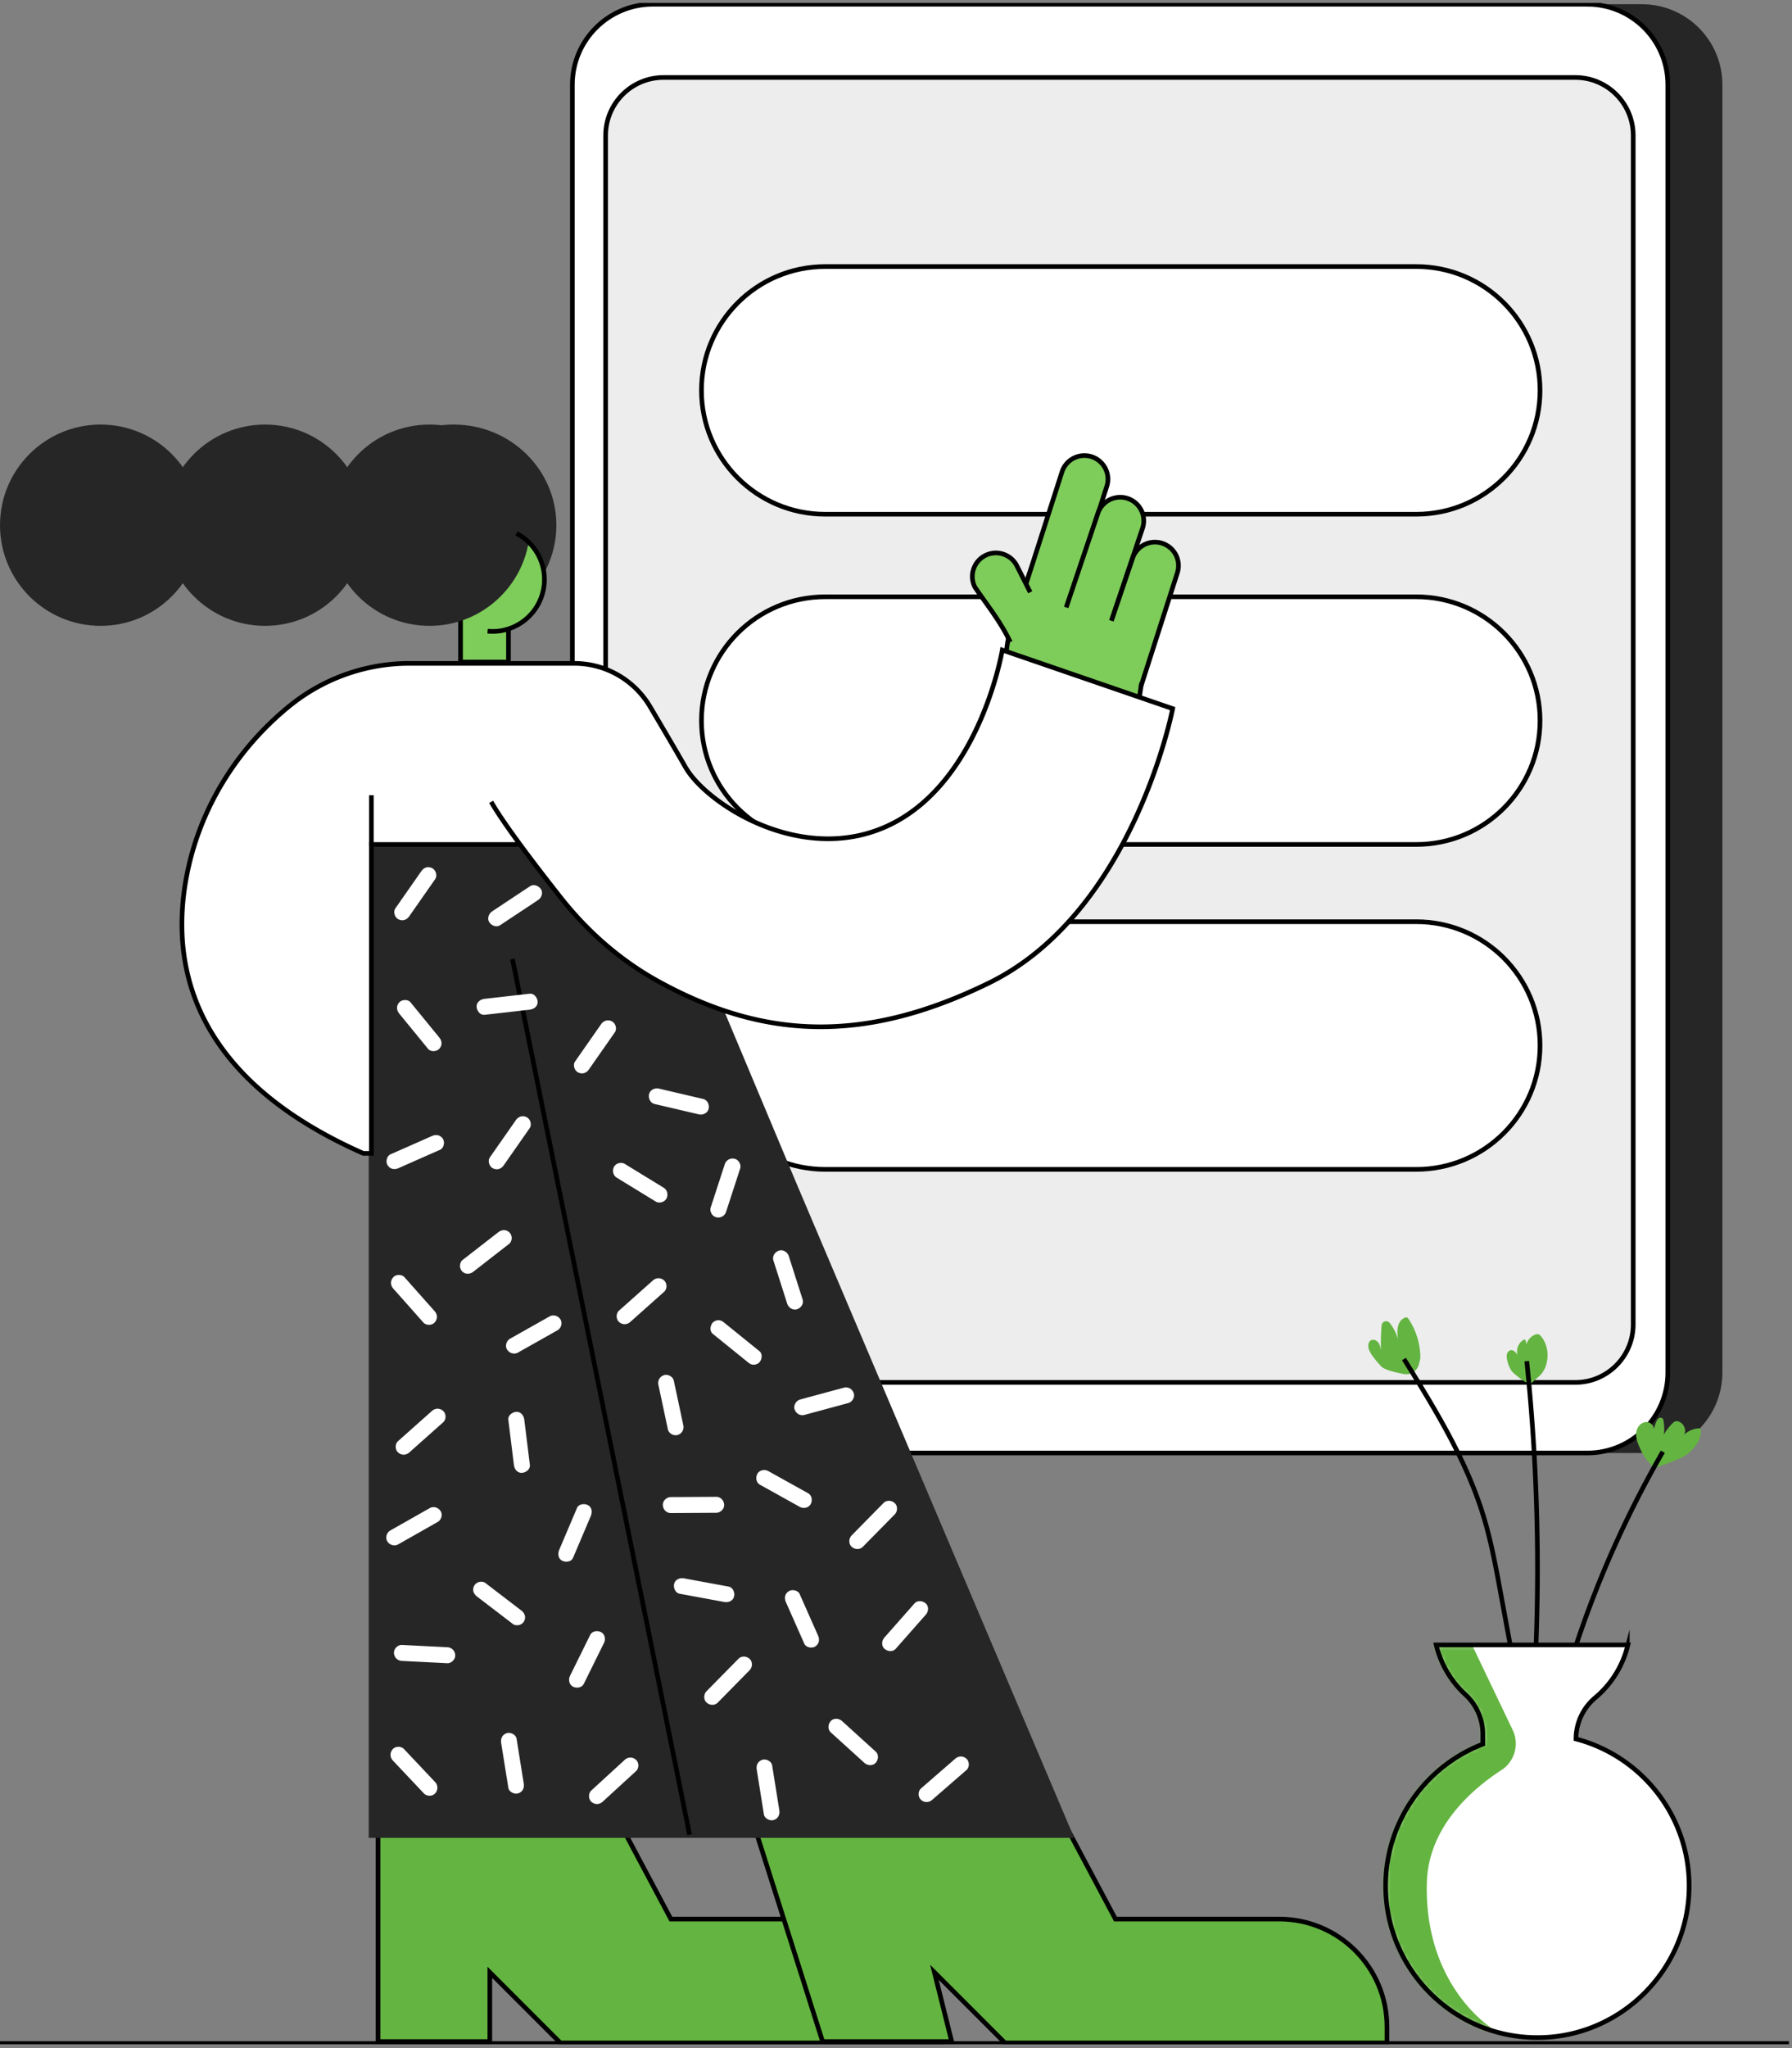 <svg xmlns="http://www.w3.org/2000/svg" width="386" height="441" fill="none"><rect width="100%" height="100%" fill="#808080" stroke="none"/><g clip-path="url(#a)"><path fill="#64B441" stroke="#000" stroke-miterlimit="10" d="M81.427 392.562v47.021h24.084v-14.909l15.195 15.196h82.287v-3.447c0-12.822-10.396-23.218-23.218-23.218h-35.271l-14.336-26.951H86.014l-4.587 6.308Z"/><path fill="#262626" d="M353.667.911h-213.04c-9.577 0-17.34 7.764-17.34 17.34v277.264c0 9.577 7.763 17.34 17.34 17.34h213.04c9.577 0 17.34-7.763 17.34-17.34V18.251c0-9.576-7.763-17.34-17.34-17.34Z"/><path fill="#fff" stroke="#000" stroke-miterlimit="10" d="M341.912.911H140.627c-9.577 0-17.34 7.764-17.34 17.34v277.264c0 9.577 7.763 17.34 17.34 17.34h201.285c9.577 0 17.34-7.763 17.34-17.34V18.251c0-9.576-7.763-17.34-17.34-17.34Z"/><path fill="#EDEDED" stroke="#000" stroke-miterlimit="10" d="M339.314 16.68H142.938c-6.894 0-12.483 5.59-12.483 12.484v256.012c0 6.894 5.589 12.484 12.483 12.484h196.376c6.895 0 12.484-5.59 12.484-12.484V29.164c0-6.895-5.589-12.484-12.484-12.484Z"/><path fill="#fff" stroke="#000" stroke-miterlimit="10" d="M305.063 57.394h-127.3c-14.727 0-26.665 11.938-26.665 26.664s11.938 26.664 26.665 26.664h127.3c14.727 0 26.665-11.938 26.665-26.664s-11.938-26.664-26.665-26.664ZM305.063 128.499h-127.3c-14.727 0-26.665 11.938-26.665 26.664s11.938 26.664 26.665 26.664h127.3c14.727 0 26.665-11.938 26.665-26.664s-11.938-26.664-26.665-26.664ZM305.063 198.457h-127.3c-14.727 0-26.665 11.938-26.665 26.664s11.938 26.664 26.665 26.664h127.3c14.727 0 26.665-11.938 26.665-26.664s-11.938-26.664-26.665-26.664Z"/><path fill="#7ECC5A" stroke="#000" stroke-miterlimit="10" d="m219.909 128.499 3.619-9.783s19.181 4.742 19.106 5.396c-.074.654-1.221 1.806 1.073 5.247 2.293 3.44 2.293 6.881 2.867 8.601.573 1.72-1.434 14.049-1.434 14.049s-8.888 2.007-10.035 2.007c-1.147 0-18.35-4.587-18.35-5.161 0-.046-.005-.16-.022-.332-.62-7.3.389-13.246 3.176-20.024Z"/><path fill="#262626" d="M97.752 91.415c-8.79 0-16.383 5.035-19.938 12.323 3.836-3.148 8.774-5.04 14.164-5.04 12.202 0 22.094 9.702 22.094 21.669 0 3.349-.774 6.52-2.156 9.347 4.845-3.974 7.93-9.949 7.93-16.629 0-11.968-9.891-21.67-22.094-21.67Z"/><path fill="#7ECC5A" stroke="#000" stroke-miterlimit="10" d="M109.525 130.219H99.203v12.329h10.322v-12.329Z"/><path fill="#64B441" stroke="#000" stroke-miterlimit="10" d="m162.28 392.562 14.909 47.021H205l-3.727-14.909 15.196 15.196h82.287v-3.447c0-12.822-10.397-23.218-23.218-23.218h-35.272l-14.336-26.951h-44.154l-19.496 6.308Z"/><path fill="#7ECC5A" d="M95.458 128.263a11.189 11.189 0 0 1-.556-3.492c0-6.176 5.006-11.182 11.182-11.182s11.182 5.006 11.182 11.182-5.006 11.182-11.182 11.182"/><path fill="#262626" d="M79.42 177.813v217.903h151.958l-59.637-140.49-26.951-64.224-29.244-25.804-34.406 1.147-1.72 11.468Z"/><path fill="#fff" d="M105.797 172.652c2.89 5.058 10.104 14.439 15.047 20.69 5.786 7.317 12.891 13.533 21.068 18.017 22.518 12.351 44.165 13.475 71.116.286 31.12-15.23 39.567-59.063 39.567-59.063l-36.7-12.615s-4.587 27.525-23.51 37.273c-18.923 9.748-40.14-4.014-44.727-12.042-2.111-3.687-5.064-8.711-7.644-13.063a18.972 18.972 0 0 0-16.331-9.301H88.21a41.019 41.019 0 0 0-25.821 9.152c-11.463 9.295-19.474 22.266-22.209 36.763-3.584 18.968 1.101 43.259 38.087 59.596h1.72v-66.518h31.539"/><path stroke="#000" stroke-miterlimit="10" d="M105.797 172.652c2.89 5.058 10.104 14.439 15.047 20.69 5.786 7.317 12.891 13.533 21.068 18.017 22.518 12.351 44.165 13.475 71.116.286 31.12-15.23 39.567-59.063 39.567-59.063l-36.7-12.615s-4.587 27.525-23.51 37.273c-18.923 9.748-40.14-4.014-44.727-12.042-2.111-3.687-5.064-8.711-7.644-13.063a18.972 18.972 0 0 0-16.331-9.301H88.21a41.019 41.019 0 0 0-25.821 9.152c-11.463 9.295-19.474 22.266-22.209 36.763-3.584 18.968 1.101 43.259 38.087 59.596h1.72v-66.518h31.539"/><path fill="#262626" d="M21.67 134.755c11.968 0 21.67-9.702 21.67-21.67 0-11.968-9.702-21.67-21.67-21.67-11.968 0-21.67 9.702-21.67 21.67 0 11.968 9.702 21.67 21.67 21.67Z"/><path fill="#262626" d="M57.09 134.755c11.968 0 21.67-9.702 21.67-21.67 0-11.968-9.702-21.67-21.67-21.67-11.967 0-21.67 9.702-21.67 21.67 0 11.968 9.703 21.67 21.67 21.67Z"/><path fill="#262626" d="M92.511 134.755c11.968 0 21.67-9.702 21.67-21.67 0-11.968-9.702-21.67-21.67-21.67-11.968 0-21.67 9.702-21.67 21.67 0 11.968 9.702 21.67 21.67 21.67Z"/><path stroke="#000" stroke-miterlimit="10" d="M111.262 114.857a11.188 11.188 0 0 1 6.004 9.914c0 6.176-5.006 11.182-11.182 11.182-.355 0-.705-.017-1.055-.052"/><path fill="#7ECC5A" d="m220.838 126.274 7.914-24.658a5.07 5.07 0 0 1 9.656 3.097l-7.913 24.657"/><path stroke="#000" stroke-miterlimit="10" d="m220.838 126.274 7.914-24.658a5.07 5.07 0 0 1 9.656 3.097l-7.913 24.657"/><path fill="#7ECC5A" d="M217.616 138.247c-2.047-4.335-4.915-7.856-7.621-11.824a5.071 5.071 0 1 1 9.054-4.57l2.867 5.671"/><path stroke="#000" stroke-miterlimit="10" d="M217.616 138.247c-2.047-4.335-4.915-7.856-7.621-11.824a5.071 5.071 0 1 1 9.054-4.57l2.867 5.671"/><path fill="#7ECC5A" d="m229.658 130.792 6.835-20.288a5.071 5.071 0 0 1 9.656 3.097l-6.737 20.058"/><path stroke="#000" stroke-miterlimit="10" d="m229.658 130.792 6.835-20.288a5.071 5.071 0 0 1 9.656 3.097l-6.737 20.058"/><path fill="#7ECC5A" d="m239.406 133.659 4.541-13.406a5.07 5.07 0 0 1 9.657 3.096l-7.845 24.44"/><path stroke="#000" stroke-miterlimit="10" d="m239.406 133.659 4.541-13.406a5.07 5.07 0 0 1 9.657 3.096l-7.845 24.44M110.385 206.485l38.156 188.56M79.993 171.219v10.895"/><path fill="#fff" d="M132.875 253.592c2.425 1.485 4.857 2.97 7.282 4.455.35.212.7.425 1.044.642.768.471 1.926.195 2.351-.619.424-.814.201-1.852-.619-2.351l-7.283-4.455c-.35-.213-.7-.425-1.044-.643-.768-.47-1.926-.195-2.351.62-.424.814-.2 1.852.62 2.351ZM151.436 236.618c-2.781-.648-5.556-1.301-8.337-1.949l-1.17-.276c-.872-.206-1.904.27-2.116 1.205-.201.877.264 1.898 1.204 2.115 2.781.648 5.557 1.302 8.338 1.95l1.17.275c.871.207 1.903-.269 2.116-1.204.2-.877-.264-1.898-1.205-2.116ZM126.848 230.276c1.629-2.334 3.263-4.667 4.891-7.001l.7-1.004c.516-.74.16-1.944-.619-2.351-.878-.464-1.801-.172-2.351.619-1.629 2.334-3.263 4.668-4.892 7.002l-.699 1.003c-.516.74-.161 1.944.619 2.352.877.464 1.8.172 2.351-.62ZM88.141 197.304c1.63-2.334 3.263-4.668 4.892-7.002l.7-1.003c.516-.74.16-1.944-.62-2.351-.877-.465-1.8-.172-2.35.619-1.63 2.334-3.264 4.668-4.892 7.002l-.7 1.003c-.516.74-.16 1.944.62 2.351.877.465 1.8.172 2.35-.619ZM114.089 213.962l-8.481.963-1.221.138c-.889.103-1.766.717-1.72 1.72.04.843.762 1.83 1.72 1.721l8.481-.964 1.221-.137c.889-.104 1.766-.717 1.72-1.721-.04-.843-.762-1.829-1.72-1.72ZM114.158 190.83c-2.368 1.571-4.742 3.143-7.111 4.714l-1.026.682c-.751.499-1.141 1.543-.619 2.351.481.746 1.554 1.147 2.351.619 2.368-1.571 4.742-3.142 7.11-4.713.344-.23.683-.453 1.027-.683.751-.498 1.141-1.542.619-2.351-.482-.745-1.554-1.146-2.351-.619ZM108.498 250.92c1.629-2.334 3.263-4.668 4.892-7.002l.699-1.004c.516-.739.161-1.943-.619-2.351-.877-.464-1.801-.172-2.351.62-1.629 2.334-3.263 4.667-4.892 7.001l-.699 1.004c-.516.739-.161 1.944.619 2.351.878.464 1.801.172 2.351-.619ZM144.498 325.786l8.538-.051c.407 0 .82 0 1.227-.006.901 0 1.761-.786 1.721-1.72-.04-.935-.757-1.726-1.721-1.721l-8.538.052c-.407 0-.82 0-1.227.006-.9 0-1.76.785-1.72 1.72.04.935.757 1.726 1.72 1.72ZM146.413 343.161l8.39 1.548 1.209.224c.884.161 1.899-.241 2.116-1.204.195-.843-.258-1.944-1.204-2.116l-8.389-1.548-1.21-.224c-.883-.161-1.898.241-2.116 1.204-.195.843.258 1.944 1.204 2.116ZM85.79 332.518c2.483-1.405 4.96-2.815 7.444-4.22.35-.201.7-.396 1.049-.597.785-.441 1.118-1.576.62-2.351-.5-.774-1.515-1.095-2.352-.619-2.483 1.405-4.96 2.816-7.443 4.221-.35.2-.7.395-1.05.596-.785.441-1.118 1.577-.619 2.351.5.774 1.514 1.095 2.352.619ZM173.273 304.655c2.746-.745 5.499-1.485 8.245-2.23.396-.109.786-.212 1.182-.321.866-.235 1.485-1.233 1.204-2.116-.281-.883-1.187-1.451-2.116-1.204-2.747.745-5.499 1.485-8.246 2.23-.396.109-.786.212-1.181.321-.866.235-1.485 1.233-1.204 2.116.281.883 1.187 1.451 2.116 1.204ZM174.012 321.485c-2.488-1.381-4.977-2.769-7.466-4.151-.355-.195-.711-.396-1.066-.591-.786-.436-1.916-.218-2.351.62-.436.837-.224 1.886.619 2.351 2.489 1.382 4.977 2.769 7.466 4.151.356.195.711.396 1.067.591.785.436 1.915.218 2.351-.619.435-.838.223-1.887-.62-2.352ZM147.182 306.852c-.597-2.787-1.187-5.574-1.784-8.361-.086-.396-.172-.791-.252-1.193-.189-.883-1.267-1.473-2.116-1.204-.929.298-1.405 1.17-1.204 2.116.596 2.787 1.187 5.574 1.783 8.361.086.395.172.791.252 1.192.19.883 1.268 1.474 2.116 1.205.929-.299 1.405-1.17 1.205-2.116ZM163.564 290.91l-6.651-5.378c-.316-.253-.631-.511-.941-.763-.367-.298-.728-.505-1.215-.505-.425 0-.924.19-1.216.505-.573.625-.745 1.829 0 2.431l6.652 5.379c.315.252.63.51.94.763.367.298.728.504 1.216.504.424 0 .923-.189 1.215-.504.574-.625.746-1.829 0-2.432ZM140.627 275.709l-6.399 5.694c-.298.264-.596.533-.895.797-.676.602-.659 1.829 0 2.431.717.66 1.715.643 2.432 0l6.399-5.694c.298-.264.596-.533.895-.797.676-.602.659-1.829 0-2.431-.717-.66-1.715-.642-2.432 0ZM156.11 250.702c-.883 2.706-1.76 5.413-2.644 8.119l-.378 1.164c-.281.855.327 1.916 1.204 2.116.946.213 1.818-.286 2.116-1.204.883-2.706 1.761-5.413 2.644-8.12l.378-1.164c.281-.854-.327-1.915-1.204-2.116-.946-.212-1.818.287-2.116 1.205ZM93.05 244.6a2782.163 2782.163 0 0 1-7.816 3.452c-.372.167-.745.327-1.118.494-.826.367-1.084 1.634-.62 2.351.551.854 1.469 1.009 2.352.619 2.603-1.153 5.207-2.305 7.816-3.452.372-.166.745-.327 1.118-.493.826-.367 1.084-1.634.62-2.351-.551-.855-1.469-1.009-2.352-.62ZM166.592 271.391l2.598 8.137c.126.39.246.78.372 1.17.276.854 1.21 1.496 2.116 1.204.861-.275 1.497-1.199 1.205-2.116l-2.598-8.137c-.126-.39-.247-.78-.373-1.17-.275-.854-1.21-1.497-2.116-1.204-.86.275-1.496 1.198-1.204 2.116ZM111.589 291.22l7.455-4.203c.349-.195.699-.396 1.049-.591.786-.441 1.118-1.583.619-2.351-.499-.768-1.514-1.089-2.351-.619l-7.454 4.203c-.35.195-.7.396-1.05.591-.785.441-1.118 1.582-.619 2.351.499.768 1.514 1.089 2.351.619ZM93.033 303.807l-6.4 5.694c-.298.264-.596.533-.894.797-.677.602-.66 1.829 0 2.431.717.66 1.715.643 2.431 0l6.4-5.694c.298-.264.596-.533.894-.797.677-.602.66-1.829 0-2.431-.716-.66-1.714-.642-2.431 0ZM109.496 305.716l1.049 8.487c.052.401.098.803.149 1.204.109.889.711 1.766 1.721 1.72.837-.04 1.84-.762 1.72-1.72l-1.049-8.487c-.052-.401-.098-.802-.149-1.204-.109-.889-.712-1.766-1.721-1.72-.837.04-1.84.763-1.72 1.72ZM124.285 324.697c-1.113 2.62-2.231 5.241-3.343 7.867-.161.373-.316.746-.476 1.124-.35.826-.276 1.881.619 2.351.74.39 1.978.27 2.351-.619 1.112-2.621 2.231-5.241 3.343-7.868.161-.372.315-.745.476-1.124.35-.825.275-1.88-.619-2.351-.74-.39-1.979-.269-2.351.62ZM86.008 218.257l5.408 6.612c.258.315.516.63.774.952.573.699 1.846.636 2.431 0 .683-.746.608-1.686 0-2.432-1.8-2.202-3.6-4.404-5.407-6.611-.258-.316-.516-.631-.774-.952-.574-.7-1.847-.637-2.432 0-.682.745-.607 1.686 0 2.431ZM127.117 352.049a9176.269 9176.269 0 0 1-3.784 7.667c-.178.361-.356.722-.539 1.089-.396.809-.241 1.898.619 2.351.774.413 1.927.247 2.351-.619 1.262-2.557 2.523-5.115 3.785-7.667.177-.361.355-.722.539-1.089.395-.809.241-1.898-.62-2.351-.774-.413-1.926-.247-2.351.619ZM102.77 343.775c2.259 1.726 4.518 3.457 6.778 5.183.327.253.653.499.98.752.327.252.946.275 1.325.172.401-.109.831-.419 1.026-.792.482-.911.149-1.766-.619-2.351-2.259-1.726-4.519-3.458-6.778-5.184-.327-.252-.654-.498-.98-.751-.327-.252-.947-.275-1.325-.172-.402.109-.832.419-1.027.792-.481.911-.149 1.766.62 2.351ZM107.953 375.296c.453 2.815.901 5.631 1.354 8.441l.189 1.198c.143.889 1.302 1.468 2.116 1.204.969-.315 1.353-1.158 1.204-2.116-.453-2.815-.9-5.631-1.353-8.44l-.189-1.199c-.144-.889-1.302-1.468-2.116-1.204-.969.315-1.354 1.158-1.205 2.116ZM129.807 387.946c2.099-1.927 4.203-3.854 6.302-5.775.298-.275.596-.55.894-.82.665-.607.665-1.823 0-2.431-.711-.654-1.726-.648-2.431 0a5504.497 5504.497 0 0 1-6.302 5.774c-.298.276-.596.551-.895.82-.665.608-.665 1.824 0 2.432.712.653 1.726.648 2.432 0ZM163.003 381.03c.453 2.816.9 5.631 1.353 8.441l.189 1.198c.143.889 1.302 1.468 2.116 1.205.969-.316 1.353-1.159 1.204-2.116-.453-2.816-.9-5.631-1.353-8.441l-.189-1.199c-.144-.888-1.302-1.468-2.116-1.204-.969.316-1.354 1.159-1.204 2.116ZM205.752 378.685c-2.151 1.869-4.301 3.733-6.451 5.602l-.924.803c-.682.591-.653 1.835 0 2.431.729.666 1.703.631 2.432 0 2.15-1.869 4.3-3.733 6.451-5.602l.923-.803c.682-.59.654-1.835 0-2.431-.728-.665-1.703-.631-2.431 0ZM96.336 354.675l-8.527-.43-1.227-.063c-.9-.046-1.76.826-1.72 1.721.046.969.757 1.674 1.72 1.72l8.527.43 1.227.063c.9.046 1.76-.826 1.72-1.72-.046-.969-.757-1.675-1.72-1.721ZM84.603 379.046c1.95 2.07 3.906 4.14 5.855 6.205l.843.894c.62.654 1.818.671 2.431 0 .614-.671.66-1.732 0-2.431-1.95-2.07-3.905-4.14-5.854-6.205l-.843-.894c-.62-.654-1.818-.671-2.431 0-.614.671-.66 1.732 0 2.431ZM154.625 366.58c2.001-2.03 3.997-4.066 5.998-6.096l.848-.866c.631-.642.689-1.8 0-2.431-.688-.631-1.76-.688-2.431 0-2.001 2.03-3.997 4.066-5.998 6.096l-.849.865c-.63.643-.688 1.801 0 2.432.689.631 1.761.688 2.432 0ZM169.287 344.967l3.458 7.81c.166.373.333.746.493 1.119.367.825 1.634 1.083 2.351.619.855-.551 1.009-1.468.619-2.351l-3.457-7.81a82.924 82.924 0 0 1-.493-1.118c-.367-.826-1.635-1.084-2.352-.62-.854.551-1.009 1.468-.619 2.351ZM185.876 333.034c2.002-2.03 3.997-4.065 5.999-6.095l.848-.866c.631-.642.688-1.801 0-2.431-.688-.631-1.76-.689-2.431 0-2.001 2.029-3.997 4.065-5.998 6.095l-.849.866c-.631.642-.688 1.801 0 2.431.688.631 1.761.688 2.431 0ZM196.978 345.248l-5.66 6.417-.802.906c-.597.677-.717 1.778 0 2.431.653.597 1.794.723 2.431 0l5.66-6.416.802-.906c.597-.677.717-1.778 0-2.432-.653-.596-1.794-.722-2.431 0ZM188.617 377.137c-2.11-1.91-4.22-3.825-6.324-5.735l-.912-.825c-.665-.602-1.784-.706-2.432 0-.602.659-.711 1.789 0 2.431 2.111 1.909 4.221 3.825 6.325 5.734l.912.826c.665.602 1.783.705 2.431 0 .603-.659.711-1.789 0-2.431ZM84.707 277.452c1.898 2.133 3.796 4.266 5.688 6.405.264.298.534.597.797.895.602.676 1.83.659 2.432 0 .659-.723.642-1.715 0-2.432a2939.67 2939.67 0 0 1-5.689-6.405c-.264-.298-.533-.596-.797-.894-.602-.677-1.83-.66-2.431 0-.66.722-.642 1.714 0 2.431ZM102.013 273.776c2.253-1.749 4.501-3.503 6.755-5.252.315-.247.636-.493.952-.74.315-.247.504-.831.504-1.216 0-.424-.189-.923-.504-1.215-.757-.694-1.669-.591-2.432 0-2.253 1.749-4.501 3.503-6.755 5.252-.315.247-.636.493-.952.74-.315.247-.504.831-.504 1.216 0 .424.189.923.504 1.215.757.694 1.669.591 2.432 0Z"/><path fill="#64B441" d="M355.697 315.493a.945.945 0 0 0 1.204.453c1.99-.797 5.339-1.818 6.612-2.896 1.514-1.278 2.953-2.987 2.855-4.965-.011-.172-.04-.373-.183-.471-.109-.074-.252-.074-.39-.063a5.072 5.072 0 0 0-3.337 1.68c.865-.653.567-2.121-.27-2.809-.361-.299-.849-.511-1.296-.379-.287.086-.51.293-.722.505a10.658 10.658 0 0 0-1.755 2.322c.103-.952.08-1.915-.069-2.856-.034-.235-.092-.481-.275-.636-.235-.201-.614-.138-.855.057-.24.195-.372.488-.487.774-.269.677-.47 1.388-.596 2.105.464-.877-.35-2.053-1.342-2.128-.992-.074-1.898.717-2.208 1.663-.309.947-.12 1.985.23 2.908.441 1.158 1.232 2.959 2.133 3.813l.745.917.006.006ZM331.418 296.433a5.464 5.464 0 0 0 1.525-2.237c.763-2.185.459-4.765-1.049-6.52-.126-.149-.27-.298-.453-.367-.241-.091-.516-.034-.763.058a3.12 3.12 0 0 0-1.909 2.196 2.16 2.16 0 0 0-.178-.969c-.029-.069-.069-.138-.138-.167-.08-.034-.172.006-.252.052-1.095.619-1.674 2.024-1.342 3.234-.338-.504-.797-1.066-1.399-.998-.396.046-.717.39-.837.769-.121.378-.086.797-.012 1.193.161.865.482 1.703.947 2.448.378.608 3.486 3.068 4.163 2.816l1.697-1.514v.006ZM305.946 292.505a15.2 15.2 0 0 0-2.528-8.493c-.086-.132-.19-.275-.339-.333-.155-.063-.332-.017-.487.046a2.325 2.325 0 0 0-1.153 1.067c-.596 1.141-.447 2.374-.304 3.572a9.82 9.82 0 0 0-1.817-3.532c-.528-.654-1.6-.344-1.703.493a8.174 8.174 0 0 0-.058.631 56.609 56.609 0 0 0-.115 4.714c-.114-.597-.235-1.216-.625-1.681-.389-.464-1.123-.699-1.611-.344-.246.184-.39.488-.441.792-.184 1.02.487 2.007 1.095 2.809a22.342 22.342 0 0 0 1.651 1.956c.677.717 2.948 1.296 4.903 1.651 1.468.27 2.884-.671 3.229-2.121l.292-1.239.011.012Z"/><path stroke="#000" stroke-miterlimit="10" d="M339.033 355.639a224.335 224.335 0 0 1 19.141-43.053M330.856 354.4a433.433 433.433 0 0 0-1.99-61.322M325.575 355.668l-2.34-12.702c-1.032-5.602-2.064-11.216-3.739-16.664-3.704-12.07-10.43-22.954-17.082-33.688"/><path fill="#fff" d="M350.519 354.704a21.253 21.253 0 0 1-6.881 10.821 11.62 11.62 0 0 0-4.169 8.899c14.502 3.802 25.07 17.318 24.336 33.173-.774 16.738-14.364 30.323-31.103 31.091-18.756.866-34.233-14.083-34.233-32.651 0-13.905 8.687-25.775 20.93-30.5v-2.122a11.54 11.54 0 0 0-3.727-8.515 21.194 21.194 0 0 1-6.308-10.718h41.287l-.132.516v.006Z"/><mask id="b" width="66" height="85" x="298" y="354" maskUnits="userSpaceOnUse" style="mask-type:luminance"><path fill="#fff" d="M350.519 354.704a21.253 21.253 0 0 1-6.881 10.821 11.62 11.62 0 0 0-4.169 8.899c14.502 3.802 25.07 17.318 24.336 33.173-.774 16.738-14.364 30.323-31.103 31.091-18.756.866-34.233-14.083-34.233-32.651 0-13.905 8.687-25.775 20.93-30.5v-2.122a11.54 11.54 0 0 0-3.727-8.515 21.194 21.194 0 0 1-6.308-10.718h41.287l-.132.516v.006Z"/></mask><g mask="url(#b)"><path fill="#64B441" d="m315.958 351.849 9.881 20.654a6.799 6.799 0 0 1-2.443 8.636c-6.153 3.991-15.649 12.065-16.039 24.038-.573 17.777 8.601 27.525 13.189 30.965 4.587 3.441-9.748 1.721-12.616 0-2.867-1.72-17.202-19.496-16.629-24.084.573-4.587 2.294-19.496 3.441-21.216 1.146-1.721 4.587-8.028 4.587-8.028s.573-15.483.573-17.203c0-1.72 2.294-10.895 2.868-13.189.573-2.294 5.734-8.601 6.307-8.601.574 0 6.881 8.028 6.881 8.028Z"/></g><path stroke="#000" stroke-miterlimit="10" d="M350.519 354.704a21.253 21.253 0 0 1-6.881 10.821 11.62 11.62 0 0 0-4.169 8.899c14.502 3.802 25.07 17.318 24.336 33.173-.774 16.738-14.364 30.323-31.103 31.091-18.756.866-34.233-14.083-34.233-32.651 0-13.905 8.687-25.775 20.93-30.5v-2.122a11.54 11.54 0 0 0-3.727-8.515 21.194 21.194 0 0 1-6.308-10.718h41.287l-.132.516v.006ZM0 440.003h406.224"/></g><defs><clipPath id="a"><path fill="#fff" d="M0 .624h385.343v439.532H0z"/></clipPath></defs></svg>